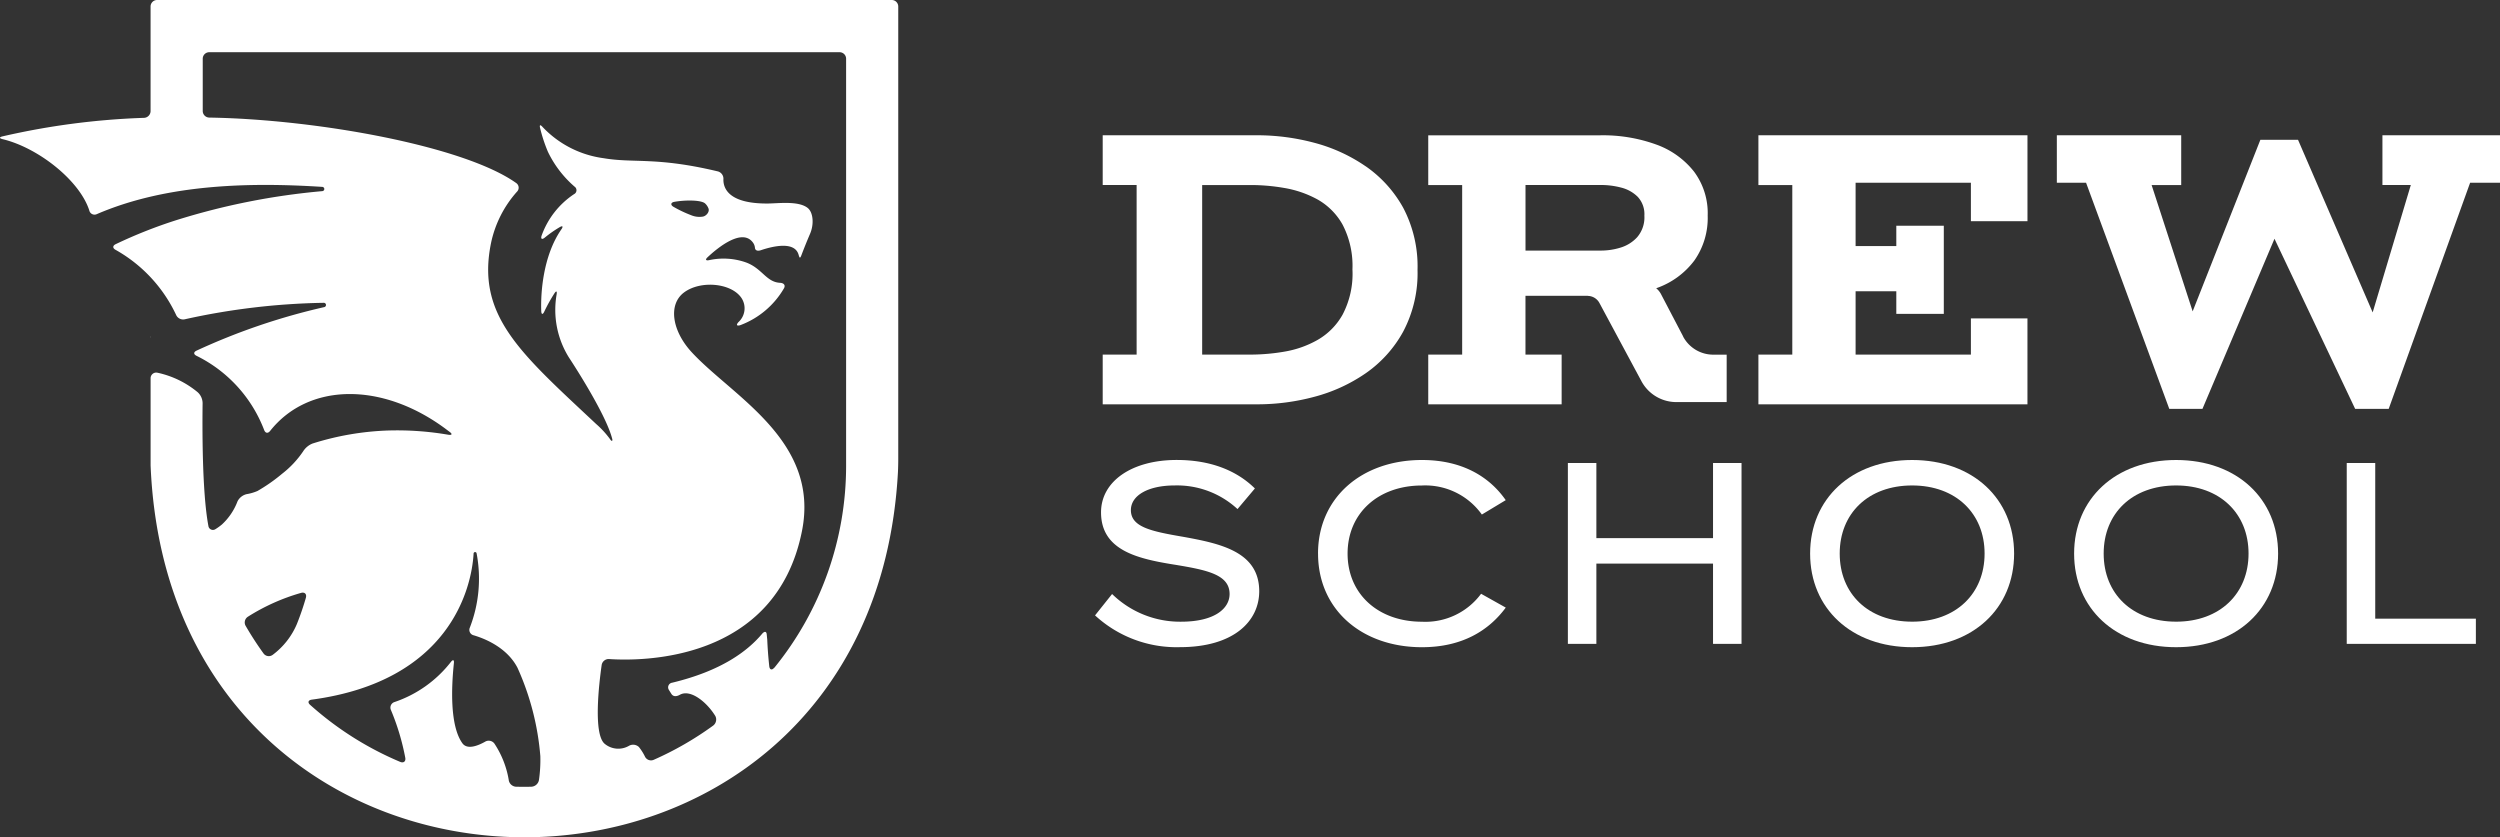 <svg xmlns="http://www.w3.org/2000/svg" viewBox="0 0 330.016 110.526">
  <rect x="0" y="0" width="330.016" height="110.526" fill="#333333" stroke="none"/>
  <g id="Layer_1-2" data-name="Layer 1-2" transform="translate(-0.014)">
    <g id="Group_26189" data-name="Group 26189" transform="translate(0.014)">
      <path id="Path_101889" data-name="Path 101889" d="M19.891.842V14.665a.9.9,0,0,1-.857.891A97.391,97.391,0,0,0,.356,18c-.46.111-.455.261.01.373,4.643,1.114,10.153,5.418,11.436,9.412a.708.708,0,0,0,.988.484c9.194-3.965,20.088-4.222,29.771-3.6a.282.282,0,0,1,.01.562,91.3,91.3,0,0,0-19.216,3.81,62.708,62.708,0,0,0-8.071,3.191c-.426.208-.416.537,0,.755a19.212,19.212,0,0,1,7.969,8.565,1.015,1.015,0,0,0,1.138.6,91.137,91.137,0,0,1,18.369-2.179.287.287,0,0,1,.068.566,84.806,84.806,0,0,0-16.858,5.742c-.431.2-.421.494.01.7a18.12,18.12,0,0,1,8.9,9.775c.169.445.5.494.794.126,5.035-6.347,14.689-6.507,23.07-.339.213.16.431.324.654.489.358.271.271.431-.2.358a39.945,39.945,0,0,0-7.926-.562,37.191,37.191,0,0,0-10.012,1.724,2.624,2.624,0,0,0-1.225,1.022,12.8,12.8,0,0,1-2.779,2.963A22.294,22.294,0,0,1,34,64.814a6.106,6.106,0,0,1-1.428.416,1.828,1.828,0,0,0-1.2.939,8,8,0,0,1-2.067,3.07,7.441,7.441,0,0,1-.847.61.6.6,0,0,1-.934-.421c-.862-4.551-.8-13.426-.765-16.214a2,2,0,0,0-.634-1.423,12.392,12.392,0,0,0-5.374-2.6.746.746,0,0,0-.857.77V61.434c2.7,65.182,95.18,65.443,98.656.857.024-.474.039-1.244.039-1.719V.857A.859.859,0,0,0,117.734,0H20.748a.859.859,0,0,0-.857.857V.838ZM40.4,78.883a36.391,36.391,0,0,1-1.191,3.481,9.856,9.856,0,0,1-3.2,4.081.857.857,0,0,1-1.206-.184,43.231,43.231,0,0,1-2.368-3.655.9.9,0,0,1,.31-1.2,26.8,26.8,0,0,1,7.035-3.147c.46-.121.741.169.615.629h0Zm26.774,24.1a12.361,12.361,0,0,0-1.9-4.832.93.93,0,0,0-1.23-.237c-.886.5-2.338,1.109-2.992.2-1.675-2.324-1.448-7.451-1.123-10.555.053-.474-.116-.537-.407-.16A15.905,15.905,0,0,1,52.1,92.672a.767.767,0,0,0-.484,1.046,31.133,31.133,0,0,1,1.9,6.328c.082.47-.237.712-.673.528a42.6,42.6,0,0,1-11.891-7.529c-.353-.315-.252-.625.218-.687,18.151-2.44,21.09-14.631,21.361-19.264a.2.2,0,0,1,.4-.034,17.863,17.863,0,0,1-.9,9.8.731.731,0,0,0,.5,1c1.511.445,4.415,1.622,5.8,4.3a35.162,35.162,0,0,1,3.011,11.654,18.654,18.654,0,0,1-.184,3.157,1.072,1.072,0,0,1-.993.881c-.683.019-1.365.015-2.048,0a1.035,1.035,0,0,1-.949-.886v.01ZM102.217,88.14c-.3.368-.6.281-.654-.189-.14-1.259-.223-2.459-.266-3.5l-.073-.726c-.039-.4-.3-.416-.61-.053-1.927,2.285-5.36,4.885-11.867,6.449a.618.618,0,0,0-.436.949c.107.174.223.358.334.533.261.4.7.344,1.118.111,1.414-.789,3.578,1,4.677,2.8a1.006,1.006,0,0,1-.29,1.273,42.712,42.712,0,0,1-7.863,4.522.884.884,0,0,1-1.138-.445,6.864,6.864,0,0,0-.794-1.254,1.109,1.109,0,0,0-1.317-.155,2.809,2.809,0,0,1-3.191-.261c-1.554-1.268-.75-8.022-.407-10.424A.937.937,0,0,1,80.43,87c4.14.281,22,.46,25.452-16.916,2.368-11.915-9.146-17.735-14.544-23.573C88.7,43.661,88.2,40.18,90.311,38.606c2.193-1.632,6.246-1.254,7.582.731a2.462,2.462,0,0,1-.4,3.186c-.315.353-.247.537.213.412a11.193,11.193,0,0,0,5.8-4.88c.232-.416-.039-.7-.518-.721-1.83-.1-2.343-1.879-4.459-2.677a8.927,8.927,0,0,0-4.885-.32c-.465.1-.566-.063-.218-.387,1.37-1.283,4.682-3.989,6.062-1.811a1.361,1.361,0,0,1,.184.581c.034.334.329.46.779.31,1.549-.523,4.474-1.239,4.987.61.126.46.2.489.368.048.252-.668.649-1.68,1.138-2.818.552-1.283.421-2.837-.315-3.423-1.225-.968-3.922-.586-5.287-.581-5.127.029-5.853-1.995-5.834-3.181a1,1,0,0,0-.7-1.051c-8.158-1.956-11.126-1.065-15.13-1.753a13.536,13.536,0,0,1-8.032-4.11c-.315-.358-.445-.3-.329.155a20.031,20.031,0,0,0,1.026,3.113,14.2,14.2,0,0,0,3.52,4.6.575.575,0,0,1-.068.988A11.026,11.026,0,0,0,71.512,31.1c-.15.45.048.566.416.266a15.5,15.5,0,0,1,1.956-1.37c.407-.242.5-.111.237.276-2.469,3.559-2.745,8.536-2.658,10.792.019.474.2.494.4.068a21.563,21.563,0,0,1,1.322-2.382c.257-.4.382-.344.305.126A11.877,11.877,0,0,0,75.1,47.166c1.356,2.062,5.04,7.916,5.747,10.831.053.228-.111.257-.228.077A12.079,12.079,0,0,0,78.7,55.963C68.723,46.6,62.85,41.7,64.84,32.046a14.7,14.7,0,0,1,3.413-6.735.744.744,0,0,0-.082-1.138c-6.86-4.9-26.333-8.424-40.533-8.652a.875.875,0,0,1-.862-.871v-6.9a.859.859,0,0,1,.857-.857h83.216a.859.859,0,0,1,.857.857v53.7a42.258,42.258,0,0,1-9.489,26.716v-.01ZM89.009,26.648c1.511-.271,3.6-.252,4.091.218a1.763,1.763,0,0,1,.445.673c.15.426-.29.973-.755,1.055a2.823,2.823,0,0,1-1.535-.184A16.032,16.032,0,0,1,88.917,27.3c-.412-.237-.368-.566.1-.654h0Z" transform="translate(-0.014)" fill="#fff"/>
      <path id="Path_101890" data-name="Path 101890" d="M41.094,91.873a.139.139,0,0,0,0-.082c-.015-.039-.024-.039-.024.01S41.08,91.882,41.094,91.873Z" transform="translate(-21.192 -47.335)" fill="#fff"/>
    </g>
    <g id="Group_26192" data-name="Group 26192" transform="translate(144.561 17.856)">
      <g id="Group_26190" data-name="Group 26190" transform="translate(0 42.862)">
        <path id="Path_101891" data-name="Path 101891" d="M298.57,145.933l2.256-2.827a12.837,12.837,0,0,0,9.1,3.655c4.512,0,6.41-1.791,6.41-3.655,0-2.547-2.939-3.152-7.015-3.834-4.943-.784-9.954-1.825-9.954-6.948,0-4.086,4.048-6.914,9.993-6.914,4.406,0,7.882,1.36,10.317,3.762l-2.295,2.721a11.753,11.753,0,0,0-8.308-3.118c-3.437,0-5.766,1.288-5.766,3.258,0,2.222,2.648,2.794,6.841,3.51,4.977.9,10.1,1.971,10.1,7.2,0,3.868-3.258,7.379-10.492,7.379a15.874,15.874,0,0,1-11.174-4.188h0Z" transform="translate(-298.57 -125.41)" fill="#fff"/>
        <path id="Path_101892" data-name="Path 101892" d="M359.38,137.776c0-7.378,5.766-12.356,13.716-12.356,5.335,0,8.918,2.222,11.063,5.3l-3.152,1.9a9.174,9.174,0,0,0-7.911-3.834c-5.766,0-9.814,3.655-9.814,8.991s4.048,8.991,9.814,8.991a9.131,9.131,0,0,0,7.809-3.689l3.258,1.825c-2.222,3.007-5.728,5.229-11.063,5.229-7.95,0-13.716-4.977-13.716-12.356h0Z" transform="translate(-329.939 -125.415)" fill="#fff"/>
        <path id="Path_101893" data-name="Path 101893" d="M427.5,126.23h3.762v9.92h15.4v-9.92h3.762v23.883h-3.762v-10.6h-15.4v10.6H427.5V126.23Z" transform="translate(-365.078 -125.833)" fill="#fff"/>
        <path id="Path_101894" data-name="Path 101894" d="M493.55,137.776c0-7.233,5.442-12.356,13.464-12.356s13.464,5.122,13.464,12.356-5.447,12.356-13.464,12.356S493.55,145.009,493.55,137.776Zm13.469,8.986c5.8,0,9.562-3.723,9.562-8.991s-3.762-8.991-9.562-8.991-9.562,3.689-9.562,8.991S501.219,146.761,507.019,146.761Z" transform="translate(-399.15 -125.415)" fill="#fff"/>
        <path id="Path_101895" data-name="Path 101895" d="M565.53,137.776c0-7.233,5.442-12.356,13.464-12.356s13.464,5.122,13.464,12.356-5.442,12.356-13.464,12.356S565.53,145.009,565.53,137.776Zm13.464,8.986c5.8,0,9.562-3.723,9.562-8.991s-3.762-8.991-9.562-8.991-9.562,3.689-9.562,8.991S573.194,146.761,578.994,146.761Z" transform="translate(-436.281 -125.415)" fill="#fff"/>
        <path id="Path_101896" data-name="Path 101896" d="M639.86,126.23h3.762v20.552h13.285v3.331H639.86V126.23Z" transform="translate(-474.623 -125.833)" fill="#fff"/>
      </g>
      <g id="Group_26191" data-name="Group 26191" transform="translate(1.017)">
        <path id="Path_101897" data-name="Path 101897" d="M335.374,40.966a16.182,16.182,0,0,1,4.967,5.49,16.592,16.592,0,0,1,1.888,8.182,16.5,16.5,0,0,1-1.888,8.153,16.128,16.128,0,0,1-4.967,5.515,21.607,21.607,0,0,1-6.807,3.108,29,29,0,0,1-7.456.983H300.67V65.832h4.478V43.445H300.67V36.88h20.441a29.212,29.212,0,0,1,7.456.983,21.665,21.665,0,0,1,6.807,3.108h0Zm-1.738,13.672a11.79,11.79,0,0,0-1.3-5.96A8.647,8.647,0,0,0,329,45.338a13.951,13.951,0,0,0-4.353-1.5,25.855,25.855,0,0,0-4.328-.387H313.8V65.832h6.517a26.375,26.375,0,0,0,4.328-.387A13.3,13.3,0,0,0,329,63.915a8.781,8.781,0,0,0,3.341-3.365,11.614,11.614,0,0,0,1.3-5.907Z" transform="translate(-300.67 -36.88)" fill="#fff"/>
        <path id="Path_101898" data-name="Path 101898" d="M479.45,36.88h35.518V48.224H507.5V43.15H492.28v8.356h5.374V48.819h6.27V60.458h-6.27V57.476H492.28v8.356H507.5V61.059h7.466V72.4H479.45V65.832h4.474V43.45H479.45Z" transform="translate(-392.893 -36.88)" fill="#fff"/>
        <path id="Path_101899" data-name="Path 101899" d="M619.32,43.15h-3.946L604.626,73H600.2L589.55,50.543,580.041,73h-4.377L564.679,43.15H560.82V36.88h16.418v6.57h-3.907l5.418,16.674,8.938-22.644h4.972l9.853,22.784,5.035-16.815H603.8V36.88H619.32Z" transform="translate(-434.868 -36.88)" fill="#fff"/>
        <path id="Path_101900" data-name="Path 101900" d="M423.074,63.455a4.511,4.511,0,0,0,3.989,2.392h1.762v6.26h-6.633a5.231,5.231,0,0,1-4.614-2.75l-5.553-10.337a1.768,1.768,0,0,0-1.564-.93l.068-.01h-8.264v7.761h4.774v6.565H389.43V65.842h4.478V43.455H389.43V36.89h22.712a20.651,20.651,0,0,1,7.374,1.215,11.145,11.145,0,0,1,4.992,3.568,9.176,9.176,0,0,1,1.811,5.82,9.764,9.764,0,0,1-1.757,5.921,10.619,10.619,0,0,1-4.914,3.621l-.131.044a2.477,2.477,0,0,1,.625.75l2.944,5.626h-.01ZM417.027,50.32a4,4,0,0,0,.934-2.823,3.353,3.353,0,0,0-.881-2.489,4.737,4.737,0,0,0-2.2-1.22,10.478,10.478,0,0,0-2.566-.339H402.27v8.657h10.041a8.733,8.733,0,0,0,2.488-.387,4.9,4.9,0,0,0,2.232-1.4h0Z" transform="translate(-346.457 -36.885)" fill="#fff"/>
      </g>
    </g>
  </g>
</svg>
